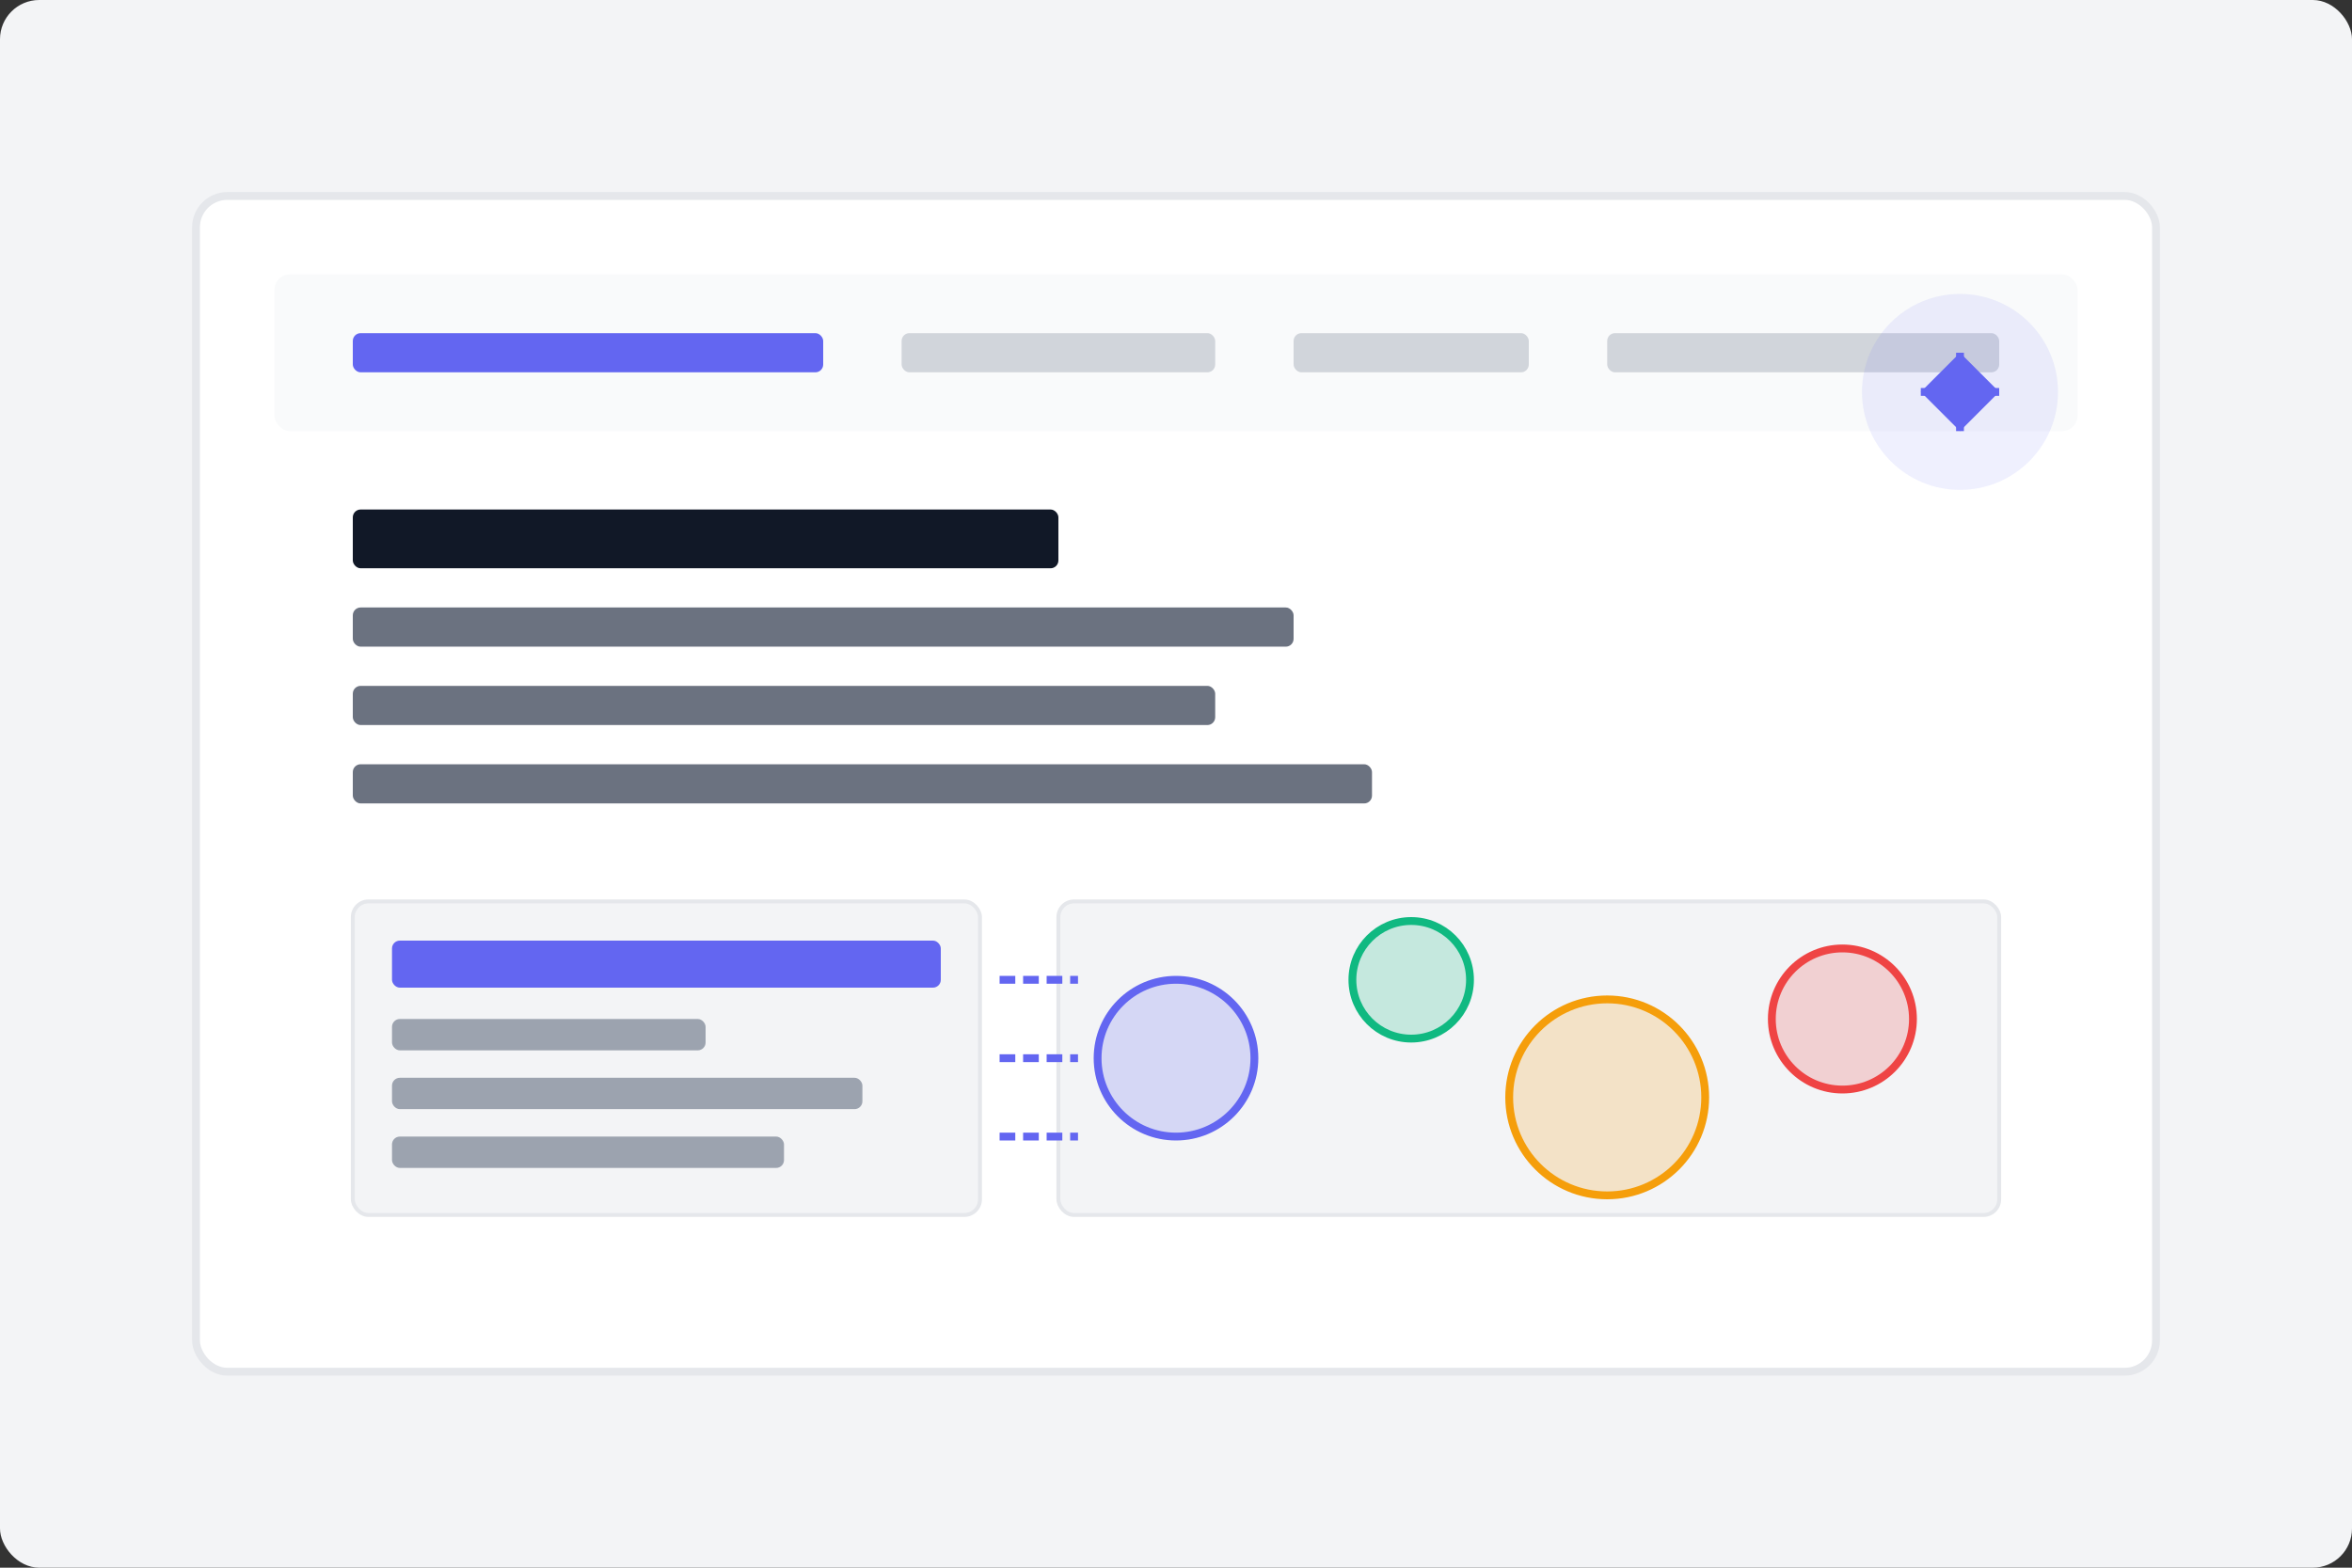<svg width="600" height="400" viewBox="0 0 600 400" fill="none" xmlns="http://www.w3.org/2000/svg">
  <rect x="0" y="0" width="600" height="400" fill="#333333" stroke="none"/>
  <rect width="600" height="400" rx="10" fill="#F3F4F6"/>
  <rect x="50" y="50" width="500" height="300" rx="8" fill="white" stroke="#E5E7EB" stroke-width="2"/>
  
  <!-- Header -->
  <rect x="70" y="70" width="460" height="40" rx="4" fill="#F9FAFB"/>
  <rect x="90" y="85" width="120" height="10" rx="2" fill="#6366F1"/>
  <rect x="230" y="85" width="80" height="10" rx="2" fill="#D1D5DB"/>
  <rect x="330" y="85" width="60" height="10" rx="2" fill="#D1D5DB"/>
  <rect x="410" y="85" width="100" height="10" rx="2" fill="#D1D5DB"/>
  
  <!-- Content Area -->
  <rect x="90" y="130" width="180" height="15" rx="2" fill="#111827"/>
  <rect x="90" y="155" width="240" height="10" rx="2" fill="#6B7280"/>
  <rect x="90" y="175" width="220" height="10" rx="2" fill="#6B7280"/>
  <rect x="90" y="195" width="260" height="10" rx="2" fill="#6B7280"/>
  
  <!-- Schema Visualization -->
  <rect x="90" y="230" width="160" height="80" rx="4" fill="#F3F4F6" stroke="#E5E7EB" stroke-width="1"/>
  <rect x="100" y="240" width="140" height="12" rx="2" fill="#6366F1"/>
  <rect x="100" y="260" width="80" height="8" rx="2" fill="#9CA3AF"/>
  <rect x="100" y="275" width="120" height="8" rx="2" fill="#9CA3AF"/>
  <rect x="100" y="290" width="100" height="8" rx="2" fill="#9CA3AF"/>
  
  <!-- Data Visualization -->
  <rect x="270" y="230" width="240" height="80" rx="4" fill="#F3F4F6" stroke="#E5E7EB" stroke-width="1"/>
  <circle cx="300" cy="270" r="20" fill="#6366F1" fill-opacity="0.2" stroke="#6366F1" stroke-width="2"/>
  <circle cx="360" cy="250" r="15" fill="#10B981" fill-opacity="0.2" stroke="#10B981" stroke-width="2"/>
  <circle cx="410" cy="280" r="25" fill="#F59E0B" fill-opacity="0.2" stroke="#F59E0B" stroke-width="2"/>
  <circle cx="470" cy="260" r="18" fill="#EF4444" fill-opacity="0.2" stroke="#EF4444" stroke-width="2"/>
  
  <!-- Lines connecting schema to data -->
  <line x1="255" y1="250" x2="275" y2="250" stroke="#6366F1" stroke-width="2" stroke-dasharray="4 2"/>
  <line x1="255" y1="270" x2="275" y2="270" stroke="#6366F1" stroke-width="2" stroke-dasharray="4 2"/>
  <line x1="255" y1="290" x2="275" y2="290" stroke="#6366F1" stroke-width="2" stroke-dasharray="4 2"/>
  
  <!-- AI Icon -->
  <circle cx="500" cy="100" r="25" fill="#6366F1" fill-opacity="0.1"/>
  <path d="M490 100L500 90L510 100L500 110L490 100Z" fill="#6366F1"/>
  <path d="M500 90V110" stroke="#6366F1" stroke-width="2"/>
  <path d="M490 100H510" stroke="#6366F1" stroke-width="2"/>
</svg> 